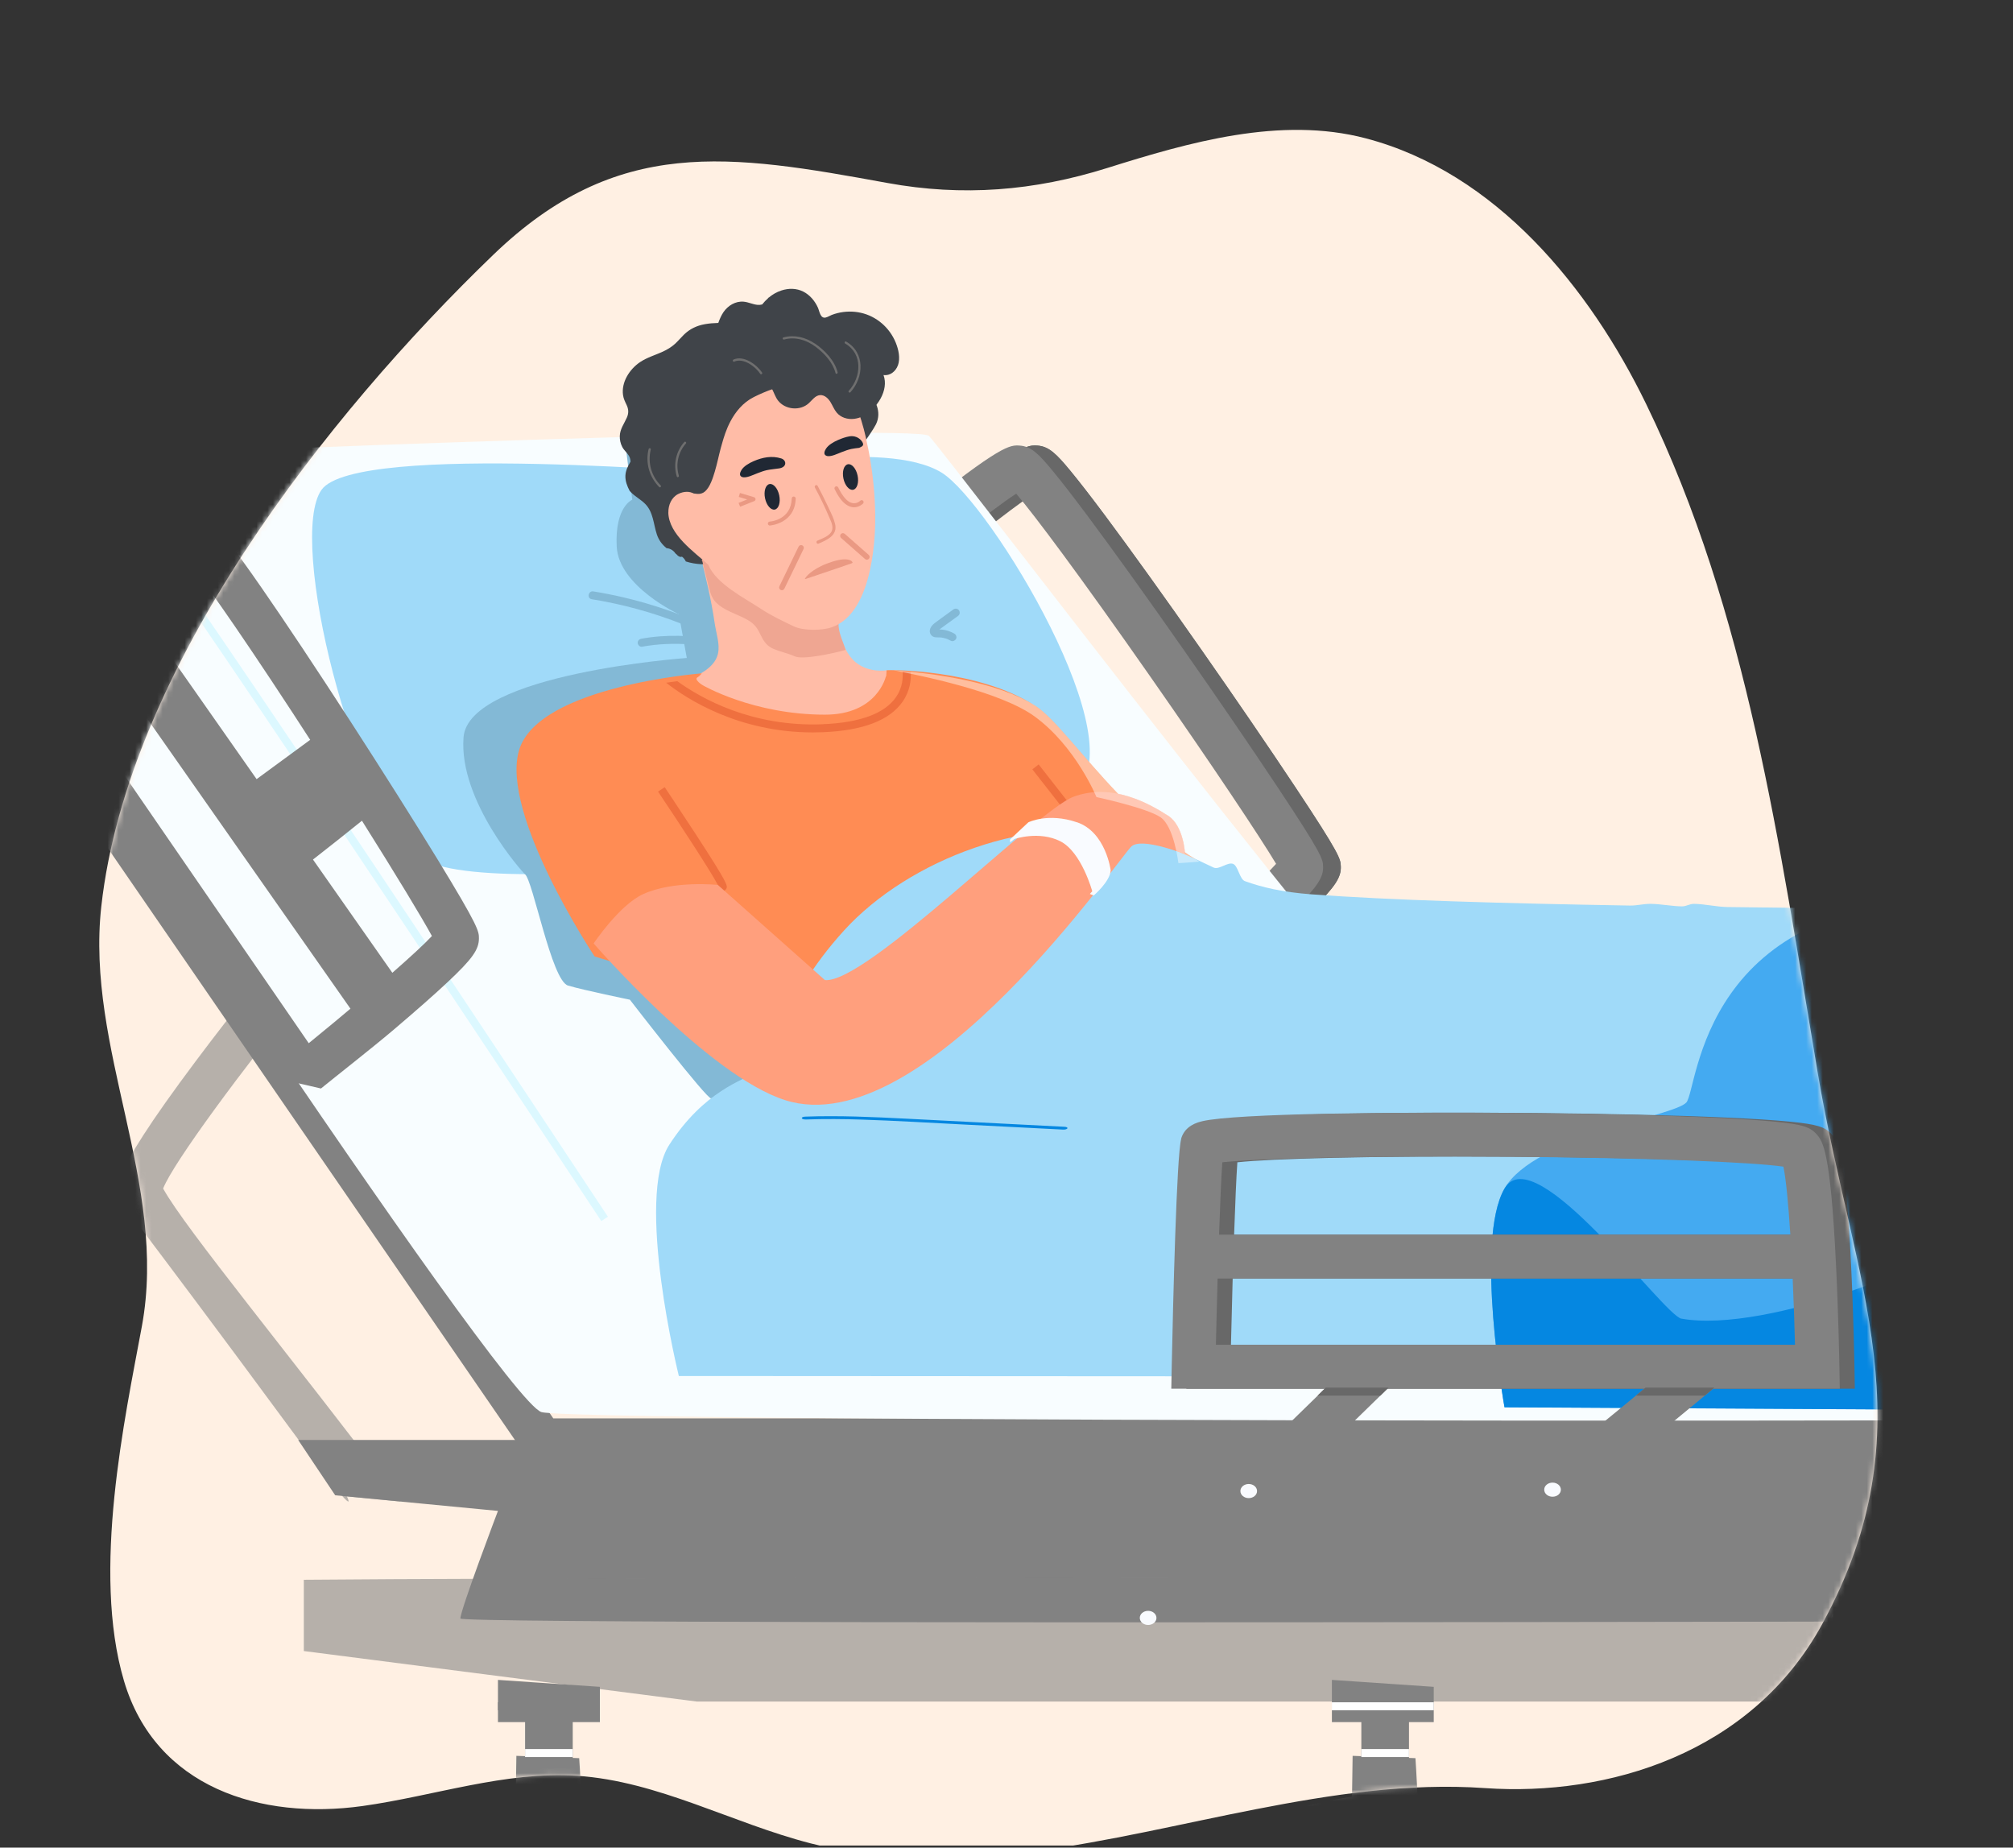 <svg width="365" height="335" viewBox="0 0 365 335" fill="none" xmlns="http://www.w3.org/2000/svg">
<rect x="0" y="0" width="365" height="335" fill="#333333" stroke="none"/>
<g clip-path="url(#clip0_108_928)">
<g clip-path="url(#clip1_108_928)">
<mask id="mask0_108_928" style="mask-type:luminance" maskUnits="userSpaceOnUse" x="18" y="15" width="324" height="325">
<path d="M342 15.8H18V339.8H342V15.8Z" fill="white"/>
</mask>
<g mask="url(#mask0_108_928)">
</g>
<g clip-path="url(#clip2_108_928)">
<path d="M22.48 304.77C28.22 324.15 47.33 330.03 65.73 327.46C78.74 325.64 91.54 321.12 104.65 321.98C119.35 322.95 132.72 330.56 146.99 334.23C173.98 341.17 201.13 333.22 227.65 328.05C241.35 325.38 255.29 323.23 269.29 324.21C291.42 325.75 317.57 318 330.38 294.52C349.92 258.71 336.08 233.04 329.56 194.35C322.63 153.25 316.92 111.17 298.49 73.27C288.24 52.19 271.26 31.28 247.64 25.08C232.17 21.02 215.58 25.81 200.77 30.46C187.49 34.63 174.55 35.67 160.87 33.17C132.35 27.96 111.91 24.55 89.45 46.19C59.22 75.31 23.18 121.14 18.37 164.33C15.49 190.18 30.51 214.64 25.72 240.5C22.66 257.05 16.58 284.84 22.48 304.77Z" fill="#FFF0E3"/>
<mask id="mask1_108_928" style="mask-type:luminance" maskUnits="userSpaceOnUse" x="17" y="23" width="324" height="314">
<path d="M22.48 304.77C28.22 324.15 47.33 330.03 65.73 327.46C78.74 325.64 91.54 321.12 104.65 321.98C119.35 322.95 132.72 330.56 146.99 334.23C173.98 341.17 201.13 333.22 227.65 328.05C241.35 325.38 255.29 323.23 269.29 324.21C291.42 325.75 317.57 318 330.38 294.52C349.92 258.71 336.08 233.04 329.56 194.35C322.63 153.25 316.92 111.17 298.49 73.27C288.24 52.19 271.26 31.28 247.64 25.08C232.17 21.02 215.58 25.81 200.77 30.46C187.49 34.63 174.55 35.67 160.87 33.17C132.35 27.96 111.91 24.55 89.45 46.19C59.22 75.31 23.18 121.14 18.37 164.33C15.49 190.18 30.51 214.64 25.72 240.5C22.66 257.05 16.58 284.84 22.48 304.77Z" fill="white"/>
</mask>
<g mask="url(#mask1_108_928)">
<path d="M259.97 312.25H241.5V304.59L259.97 305.85V312.25Z" fill="#828282"/>
<path d="M108.77 312.25H90.29V304.59L108.77 305.85V312.25Z" fill="#828282"/>
<path d="M93.52 325.78L93.63 318.36L105.02 318.78C105.02 318.78 105.9 331.71 105.29 331.56C104.68 331.41 86.92 351.08 86.92 351.08H79.29C79.29 351.08 78.71 332.92 79.91 330.2C81.11 327.48 93.52 325.78 93.52 325.78Z" fill="#828282"/>
<path d="M100.94 365.82C91.921 365.82 84.61 357.846 84.61 348.01C84.61 338.174 91.921 330.2 100.94 330.2C109.959 330.2 117.27 338.174 117.27 348.01C117.27 357.846 109.959 365.82 100.94 365.82Z" fill="#828282"/>
<path d="M99.25 330.84C107.42 330.84 114.07 338.61 114.07 348.17C114.07 357.73 107.42 365.5 99.25 365.5C91.08 365.5 84.43 357.73 84.43 348.17C84.43 338.61 91.08 330.84 99.25 330.84ZM99.25 364.06C106.63 364.06 112.63 356.93 112.63 348.17C112.63 339.41 106.63 332.29 99.25 332.29C91.87 332.29 85.87 339.42 85.87 348.17C85.87 356.92 91.87 364.06 99.25 364.06Z" fill="#F9FBFF"/>
<path d="M105.46 327.25C105.48 327.76 105.49 328.25 105.5 328.7C103.25 328.62 91.71 328.53 86.83 335.14C82.66 340.8 82.63 348.01 82.85 351.09H81.39C81.15 347.76 81.21 340.32 85.67 334.28C90.96 327.11 102.8 327.15 105.46 327.25Z" fill="#FFBF87"/>
<path d="M95.21 310.6H103.85V320.19H95.21V310.6Z" fill="#828282"/>
<path d="M95.21 317.13H103.85V318.58H95.21V317.13Z" fill="white"/>
<path d="M245.15 325.78L245.26 318.36L256.65 318.78C256.65 318.78 257.53 331.71 256.92 331.56C256.31 331.41 238.55 351.08 238.55 351.08H230.92C230.92 351.08 230.34 332.92 231.54 330.2C232.74 327.48 245.15 325.78 245.15 325.78Z" fill="#828282"/>
<path d="M252.58 365.82C243.561 365.82 236.25 357.846 236.25 348.01C236.25 338.174 243.561 330.2 252.58 330.2C261.599 330.2 268.91 338.174 268.91 348.01C268.91 357.846 261.599 365.82 252.58 365.82Z" fill="#828282"/>
<path d="M250.88 330.84C259.05 330.84 265.7 338.61 265.7 348.17C265.7 357.73 259.05 365.5 250.88 365.5C242.71 365.5 236.06 357.73 236.06 348.17C236.06 338.61 242.71 330.84 250.88 330.84ZM250.88 364.06C258.26 364.06 264.26 356.93 264.26 348.17C264.26 339.41 258.26 332.29 250.88 332.29C243.5 332.29 237.5 339.42 237.5 348.17C237.5 356.92 243.5 364.06 250.88 364.06Z" fill="#F9FBFF"/>
<path d="M257.09 327.25C257.11 327.76 257.12 328.25 257.13 328.7C254.88 328.62 243.34 328.53 238.46 335.14C234.29 340.8 234.26 348.01 234.48 351.09H233.02C232.78 347.76 232.84 340.32 237.3 334.28C242.59 327.11 254.43 327.15 257.09 327.25Z" fill="#FFBF87"/>
<path d="M246.84 310.6H255.48V320.19H246.84V310.6Z" fill="#828282"/>
<path d="M246.84 317.13H255.48V318.58H246.84V317.13Z" fill="white"/>
<g opacity="0.58">
<path d="M35.44 192.47C42.27 183.35 49.3 174.68 49.37 174.59L55.54 179.6C44.13 193.66 31.4 210.82 29.58 215.5C33.58 222.78 53.05 246.28 72.63 272.25L62.9 271.32C62.76 271.14 66.28 277.55 52.58 258.96C24.36 220.67 21.86 218.28 21.57 216.8C21.17 214.81 21.77 212.38 25.96 205.87C28.21 202.37 31.4 197.87 35.44 192.47Z" fill="#828282"/>
</g>
<path d="M90.29 308.65H108.77V310.1H90.29V308.65Z" fill="#828282"/>
<path d="M241.49 308.65H259.97V310.1H241.49V308.65Z" fill="white"/>
<path d="M549.86 258.96V293.46C549.86 293.46 83.48 295.02 83.48 293.46C83.48 291.9 90.29 273.95 90.29 273.95L60.78 271.12L54.07 261.09H105.49L549.85 258.96H549.86ZM496.56 281.1C496.56 281.1 513.35 281.55 513.91 281.1C514.47 280.65 509.24 272.71 509.24 272.71H496.55V281.1H496.56ZM408.56 281.87L409.9 277.08H424.71L426.94 281.3H434.73C434.73 281.3 431.61 273.96 431.17 273.63C430.72 273.3 402.22 273.63 402.22 273.63L401.44 281.87H408.57H408.56Z" fill="#828282"/>
<path d="M169.15 93.15C184.79 80.57 186.33 80.68 188.11 80.79C190.2 80.93 191.6 82.36 194.09 85.38C195.66 87.28 197.78 90.01 200.39 93.51C204.99 99.68 211.2 108.32 217.86 117.85C224.04 126.68 230.21 135.71 234.79 142.61C243.01 154.98 243.05 155.75 243.11 157.03C243.22 159.07 242.09 160.77 237.88 164.94C235.62 167.18 232.46 170.09 228.51 173.6C224.64 177.03 220.74 180.39 218.13 182.62L232.22 201.64H222.57L158.84 115.59L152.06 107.35L154.93 104.91C155 104.85 161.94 98.96 169.14 93.16L169.15 93.15ZM234.59 156.62C231.86 152.03 223.05 138.8 211.78 122.67C199.03 104.42 190.8 93.42 187.47 89.51C185.34 90.88 181.75 93.59 177.67 96.81L227.77 163.29C230.86 160.45 233.31 158.08 234.6 156.62H234.59ZM165.03 110.9L213.28 176.05C216.23 173.54 219.2 170.96 221.98 168.5L171.62 101.66C168.73 104.01 165.82 106.41 163.17 108.64L165.04 110.9H165.03Z" fill="#686868"/>
<path d="M188.12 80.79C190.21 80.93 191.61 82.36 194.1 85.38C195.67 87.28 197.79 90.01 200.4 93.51C205 99.68 211.21 108.32 217.87 117.85C224.05 126.68 230.22 135.71 234.8 142.61C243.02 154.98 243.06 155.75 243.12 157.03C243.23 159.07 242.1 160.77 237.89 164.94C237.37 165.46 236.79 166.02 236.17 166.61C236.15 166.58 236.13 166.56 236.11 166.54C236.32 166.33 236.53 166.13 236.73 165.93C240.95 161.76 242.07 160.06 241.96 158.02C241.89 156.74 241.85 155.97 233.64 143.6C229.06 136.7 222.89 127.68 216.71 118.84C210.05 109.31 203.84 100.67 199.24 94.5C196.63 91.01 194.51 88.28 192.94 86.37C190.45 83.36 189.04 81.92 186.96 81.78C186.72 81.76 186.49 81.75 186.22 81.76C186.11 81.54 185.95 81.35 185.75 81.2C186.9 80.71 187.49 80.75 188.11 80.79H188.12Z" fill="#686868"/>
<path d="M13.6 105.62C29.81 93.26 31.34 93.36 33.11 93.48C35.19 93.62 36.52 95.05 38.85 98.07C40.32 99.97 42.3 102.7 44.72 106.2C49 112.37 54.75 121.01 60.91 130.54C66.62 139.38 72.32 148.4 76.54 155.3C84.1 167.67 84.1 168.44 84.1 169.72C84.1 171.76 82.89 173.46 78.45 177.63C76.07 179.87 72.76 182.78 68.63 186.29C64.58 189.72 60.5 193.08 57.77 195.31L100.32 257.17H556.65V265.12H96.14L1.94 128.18L-4.01 119.48L-1.14 117.17C-1.07 117.11 6.14 111.32 13.6 105.63V105.62ZM8.5 123.67L53.25 188.73C62.7 181.02 72.41 172.69 75.58 169.31C73.09 164.72 64.98 151.49 54.56 135.36C42.76 117.09 35.1 106.09 31.98 102.19C27.26 105.09 15.57 114.03 6.71 121.07L8.49 123.68L8.5 123.67Z" fill="#828282"/>
<path d="M165.94 93.15C181.58 80.57 183.12 80.68 184.9 80.79C186.99 80.93 188.39 82.36 190.88 85.38C192.45 87.28 194.57 90.01 197.18 93.51C201.78 99.68 207.99 108.32 214.65 117.85C220.83 126.68 227 135.71 231.58 142.61C239.8 154.98 239.84 155.75 239.9 157.03C240.01 159.07 238.88 160.77 234.67 164.94C232.41 167.18 229.25 170.09 225.3 173.6C221.43 177.03 217.53 180.39 214.92 182.62L229.01 201.64H219.36L155.63 115.59L148.85 107.35L151.72 104.91C151.79 104.85 158.73 98.96 165.93 93.16L165.94 93.15ZM231.38 156.62C228.65 152.03 219.84 138.8 208.57 122.67C195.82 104.42 187.59 93.42 184.26 89.51C182.13 90.88 178.54 93.59 174.46 96.81L224.56 163.29C227.65 160.45 230.1 158.08 231.39 156.62H231.38ZM161.82 110.9L210.07 176.05C213.02 173.54 216 170.96 218.77 168.5L168.41 101.66C165.52 104.01 162.61 106.41 159.96 108.64L161.83 110.9H161.82Z" fill="#828282"/>
<path d="M22.2 82.92C25.7 81.92 166.18 76.79 168.43 79.03C171.24 81.82 254.98 192.37 260.72 192.66C266.46 192.95 514.72 195.73 518.38 203.5C522.04 211.27 526.25 254.2 524.43 256.03C522.6 257.86 105.48 258.32 98.17 256.03C90.86 253.74 -3.79 110.62 -3.29 108.27C-2.79 105.93 18.72 83.91 22.22 82.92H22.2Z" fill="#F8FDFF"/>
<path d="M132.14 85.77C132.21 85.38 160.53 79.43 170.73 85.69C179.53 91.08 206.68 135.84 194.52 143.49C182.36 151.14 88.47 164.51 76.31 155.49C64.15 146.47 52.02 97.64 58.3 88.81C64.58 79.98 132.08 86.16 132.15 85.77H132.14Z" fill="#A0DAF9"/>
<path d="M124.53 119.3L123.09 111.37C123.09 111.37 112.17 106.32 111.82 99.08C111.47 91.84 114.64 90.61 114.64 90.61C114.64 90.61 113.68 82.56 113.23 79.26C118.5 79.12 123.63 78.98 128.52 78.87C134.01 88.16 159.28 134.2 159.12 136.08C158.94 138.16 144.37 185.91 144.37 185.91L141.08 197.11C141.08 197.11 129.53 198.7 128.95 199.14C128.36 199.58 114.21 181.26 114.21 181.26C114.21 181.26 106 179.58 103 178.7C100 177.82 96.64 159.6 95.18 158.5C94.82 158.23 83.14 145.24 84.05 133.68C84.96 122.12 124.53 119.3 124.53 119.3Z" fill="#83B9D6"/>
<path d="M107.58 107.23C114.92 108.42 122.1 110.64 128.83 113.8C130.74 114.7 132.62 115.67 134.46 116.72C135.15 117.11 134.83 118.24 134 118.08C128.21 116.94 122.26 116.18 116.41 117.26C116.03 117.33 115.66 116.95 115.63 116.59C115.6 116.17 115.91 115.88 116.3 115.81C120.77 114.98 125.32 115.22 129.8 115.87C124.59 113.28 119.1 111.27 113.44 109.89C111.41 109.4 109.37 108.98 107.3 108.65C106.38 108.5 106.66 107.08 107.58 107.23Z" fill="#83B9D6"/>
<path d="M124.7 123.26C132.3 120.1 130.16 116.97 129.56 112.82C128.97 108.77 128.01 104.78 127.02 100.81C126.84 100.36 126.71 99.88 126.66 99.35C126.62 98.96 129.41 98.72 129.51 99.11C129.63 99.6 129.75 100.09 129.87 100.57C131.27 103.95 137.11 104.34 140.33 104.25C143.77 104.15 145.85 103.98 149.25 103.42C149.09 102.24 148.96 101.05 148.88 99.86C148.85 99.41 149.55 99.38 149.58 99.83C149.66 101 149.79 102.16 149.94 103.31C149.99 103.31 150.05 103.29 150.1 103.28C150.55 103.21 150.57 103.91 150.13 103.98C150.09 103.98 150.06 103.99 150.02 104C150.23 105.45 150.5 106.9 150.84 108.33C151.73 112.08 152.15 117.61 155.15 120.08C157.61 122.1 160.78 121.53 160.78 121.53C160.78 121.53 164.03 125.98 162.92 127.09C161.5 128.5 160.03 129.85 158.5 131.14C155.85 133.4 154.45 135.33 151.52 137.22C149.11 138.77 146.19 138.03 143.52 137.66C136.79 136.73 129.48 135.22 123.11 132.85C122.14 132.49 120.06 129.99 120.06 129.99C120.06 129.99 123.24 123.87 124.7 123.26Z" fill="#FFBCA7"/>
<path d="M157.54 71.37C156.78 70.75 156.39 70.09 156.5 69.08C156.58 68.24 156.63 67.52 156.24 66.73C155.52 65.26 153.97 64.55 152.44 64.54C151.64 64.54 151.5 64.29 150.78 63.78C150.41 63.52 150.25 63.08 150.05 62.68C149.85 62.29 149.61 61.93 149.33 61.6C147.02 58.87 143.19 58.82 140.29 60.28C139.49 60.68 138.82 61.24 138.06 61.7C138.02 61.73 137.97 61.75 137.93 61.78C137.98 61.47 138 61.16 137.99 60.85C137.96 60.37 137.82 59.94 137.52 59.58C137.53 59.53 137.52 59.47 137.45 59.46C137.43 59.46 137.41 59.46 137.4 59.45C137.37 59.42 137.35 59.4 137.32 59.37C137.26 59.32 137.2 59.35 137.17 59.4C134.11 58.79 130.9 58.23 127.8 58.78C126.34 59.04 125.07 59.64 124.01 60.68C123.47 61.21 122.99 61.79 122.43 62.31C121.77 62.92 121.01 63.37 120.2 63.75C118.83 64.38 117.35 64.8 116.08 65.64C115.08 66.31 114.23 67.23 113.65 68.29C113.1 69.3 112.8 70.48 112.97 71.64C113.06 72.28 113.33 72.83 113.61 73.41C113.99 74.2 114.02 74.91 113.66 75.72C113.17 76.84 112.42 77.78 112.38 79.06C112.36 79.74 112.51 80.42 112.82 81.02C113.13 81.64 113.69 82.06 114.04 82.65C114.24 82.98 114.31 83.34 114.33 83.7C113.87 84.49 113.44 85.29 113.4 86.24C113.36 87.22 113.71 88.13 114.17 89C114.24 89.08 114.31 89.16 114.39 89.24C115.17 90.04 116.18 90.56 116.97 91.35C118.47 92.85 118.47 94.99 119.1 96.89C119.45 97.95 120.05 98.73 120.86 99.39C120.94 99.39 121.01 99.4 121.09 99.42C121.69 99.53 122.21 99.91 122.55 100.41C123.32 100.57 124.05 101.1 124.35 101.8C126.2 102.39 128.19 102.46 130.07 102.03C132.82 101.39 134.97 99.71 136.58 97.38C137.5 96.04 138.29 94.61 139.3 93.34C140.3 92.07 141.48 90.96 142.78 90.02C144.08 89.09 145.51 88.33 147.01 87.79C147.73 87.53 148.46 87.32 149.2 87.16C150.04 86.98 150.9 86.92 151.74 86.74C153.25 86.4 154.41 85.35 154.96 83.87C155.24 83.12 155.34 82.32 155.31 81.53C156.37 80.6 155.67 81.5 156.55 80.39C157.11 79.68 158.42 77.75 158.83 76.94C159.97 74.63 158.6 72.3 157.54 71.42V71.37Z" fill="#404449"/>
<path d="M152.14 112.14C151.75 114.39 152.67 115.69 153.33 117.84C151.07 118.48 145.59 119.67 144.1 119C142.9 118.46 141.5 118.18 140.29 117.67C139.33 117.26 138.75 116.63 138.33 115.91C137.83 115.05 137.53 114.11 136.8 113.35C136.08 112.58 134.97 112.05 133.86 111.57C131.9 110.71 129.99 109.91 129.17 108.32C128.63 107.28 128.45 106.12 128.17 105.01C127.89 103.92 127.62 102.82 127.34 101.73C127.19 101.68 127.24 101.53 127.38 101.47C127.48 101.39 127.68 101.38 127.72 101.49C130.82 101.97 134.19 101.88 137.15 102.61C139.78 103.26 142.05 104.33 144.04 105.57C145.87 106.71 147.49 107.99 149.06 109.3C150.12 110.18 151.3 111.09 152.15 112.13L152.14 112.14Z" fill="#EFA692"/>
<path d="M156.99 79.31C157.02 79.42 157.04 79.53 157.06 79.64C157.06 79.67 157.08 79.71 157.08 79.74C157.33 80.85 157.56 81.97 157.75 83.09C157.75 83.09 157.75 83.1 157.75 83.11C158.33 86.5 158.65 89.93 158.7 93.38C158.73 95.69 158.74 110.95 150.83 113.73C149 114.37 145.62 114.37 143.94 113.57C141.96 112.63 139.91 111.66 138.1 110.47C134.91 108.37 129.84 105.86 128.42 102.38C127.44 101.29 127.69 100.28 127.27 98.89C126.32 98.2 127.19 96.59 126.41 95.7C125.04 94.15 124.04 92.25 123.93 90.16C123.83 88.19 124.43 86.25 125.24 84.48C126.78 81.13 129.09 78.16 131.92 75.81C134.37 72.22 136.45 70.53 139.77 69.03C145.04 66.66 150.16 67.73 150.96 68.29C154.67 70.9 156.03 75.16 157 79.32L156.99 79.31Z" fill="#FFBCA7"/>
<path d="M141.29 89.81C141.02 88.54 140.23 87.62 139.52 87.77C138.81 87.92 138.45 89.07 138.72 90.35C138.99 91.62 139.78 92.54 140.49 92.39C141.2 92.24 141.56 91.09 141.29 89.81Z" fill="#202834"/>
<path d="M155.5 86.22C155.23 84.95 154.44 84.03 153.73 84.18C153.02 84.33 152.66 85.48 152.93 86.76C153.2 88.03 153.99 88.95 154.7 88.8C155.41 88.65 155.77 87.5 155.5 86.22Z" fill="#202834"/>
<path d="M150.28 93.62C149.56 91.91 148.71 90.15 147.76 88.4C147.71 88.3 147.71 88.19 147.76 88.1C147.82 88.01 147.91 87.95 148.03 87.95C148.12 87.95 148.2 88 148.25 88.09C148.91 89.32 149.49 90.47 150.03 91.63C150.13 91.85 150.24 92.08 150.35 92.31C150.78 93.2 151.22 94.11 151.43 95.05C151.88 97.07 149.98 97.89 148.46 98.55L148.42 98.57C148.42 98.57 148.34 98.59 148.31 98.59C148.21 98.59 148.12 98.53 148.07 98.42C148.01 98.28 148.05 98.09 148.22 98.02C148.32 97.98 148.42 97.93 148.53 97.89C149.27 97.58 150.12 97.22 150.6 96.64C151.26 95.83 150.82 94.82 150.42 93.93C150.37 93.83 150.33 93.72 150.29 93.62H150.28Z" fill="#EA9983"/>
<path d="M145.95 104.92C146.46 104 148.11 102.88 149.89 102.2C151.44 101.61 152.82 101.29 153.72 101.46C154.46 101.6 154.56 101.92 154.59 101.98C154.61 102.03 154.5 102.12 154.37 102.16C151.62 103.11 148.87 104.04 146.12 104.96C145.98 105.01 145.92 104.97 145.95 104.91V104.92Z" fill="#EA9983"/>
<path d="M141.32 84.92C140.6 85.04 139.75 85.09 139.03 85.25C138.45 85.38 137.9 85.59 137.35 85.8C136.65 86.06 135.31 86.76 134.56 86.49C133.96 86.27 134.18 85.65 134.45 85.21C134.9 84.51 135.8 83.99 136.64 83.62C138.29 82.91 139.96 82.59 141.65 83.12C142.62 83.43 142.74 84.67 141.32 84.92Z" fill="#202834"/>
<path d="M154.01 79.12C154.87 78.96 155.77 79.3 156.28 80.02C156.83 80.8 156.27 80.96 155.79 81.2C155.3 81.26 154.8 81.31 154.34 81.41C153.76 81.54 153.21 81.75 152.65 81.96C151.95 82.22 150.61 82.92 149.86 82.65C149.26 82.43 149.48 81.81 149.76 81.37C150.21 80.67 151.11 80.15 151.95 79.78C152.64 79.48 153.32 79.24 154.01 79.12Z" fill="#202834"/>
<path d="M156.21 72.68C156.1 72.82 155.97 72.93 155.83 73.02C154.49 71.05 152.67 69.55 149.95 69.15C147.93 68.85 145.79 69.15 143.8 69.54C141.34 70.01 138.94 70.86 136.69 71.99C132.63 74.03 131.39 78.9 131.05 79.98C130.93 80.4 130.81 80.82 130.69 81.24C130.31 82.66 130.03 84.1 129.61 85.5C129.27 86.63 128.75 88.32 127.82 89.12C127.41 89.47 126.93 89.59 126.4 89.55C126.06 89.53 125.72 89.45 125.38 89.43C124.99 90.48 124.93 91.39 124.75 92.43C124.48 94.02 124.33 95.63 124.31 97.24C124.3 97.96 124.34 98.68 124.27 99.4C124.23 99.86 124.17 100.6 123.74 100.88C123.38 101.11 123 100.88 122.75 100.6C122.27 100.08 121.88 99.45 121.45 98.88C121.37 98.78 121.54 98.67 121.62 98.77C121.74 98.93 121.85 99.08 121.97 99.24C121.8 98.94 121.64 98.63 121.48 98.33C120.74 96.9 120.1 95.42 119.58 93.91C119.1 92.53 118.6 91.07 118.7 89.59C118.8 88.22 119.28 86.86 119.76 85.58C120.25 84.29 120.84 83.04 121.51 81.83C124.17 77.05 128.03 73.03 132.23 69.58C133.41 68.61 134.64 67.63 136.1 67.13C136.64 66.95 137.53 66.72 138.21 66.91C139.05 66.09 139.98 65.38 141.1 64.98C141.87 64.7 142.71 64.58 143.52 64.68C144.43 64.79 145.11 65.21 145.83 65.75C146.31 66.11 146.79 66.31 147.39 66.25C147.86 66.2 148.32 66.04 148.78 65.91C149.56 65.69 150.37 65.59 151.18 65.68C152.88 65.87 154.2 66.89 155.05 68.33C155.49 69.08 155.82 69.9 156.12 70.71C156.35 71.34 156.7 72.08 156.22 72.68H156.21Z" fill="#404449"/>
<path d="M121.19 92.93C121.16 91.58 121.75 90.17 123.01 89.55C123.95 89.09 125.08 88.99 125.93 89.59C126.92 89.66 127.3 89.8 127.58 90.42C128.02 91.39 128.03 92.63 128.06 93.68C128.11 96.13 127.76 98.61 128.3 101.03C128.33 101.14 128.49 102.44 128.41 102.38C125.87 100.05 121.27 96.93 121.18 92.93H121.19Z" fill="#FFBCA7"/>
<path d="M162.8 66.26C162.42 67.33 161.36 68.18 160.2 68C161.22 70.77 158.99 74.07 156.63 75.37C155.56 75.96 154.27 76.17 153.1 75.76C152.56 75.57 152.08 75.25 151.71 74.81C151.22 74.22 150.96 73.5 150.56 72.86C150.16 72.23 149.51 71.59 148.7 71.64C147.82 71.7 147.25 72.57 146.65 73.11C145.88 73.81 144.85 74.12 143.81 74.04C142.75 73.96 141.71 73.46 141.06 72.61C140.59 71.99 140.36 71.23 140 70.55C139.66 69.91 139.17 69.38 138.57 68.98C138.06 68.64 137.49 68.42 136.9 68.31C136.82 68.57 136.74 68.83 136.64 69.08C136.03 70.58 134.88 71.72 133.49 72.51C132.19 73.25 130.74 73.71 129.3 74.11C128.1 74.44 126.78 74.85 125.53 74.58C124.2 74.29 123.51 73.15 123.51 71.84C123.51 70.51 123.95 68.85 124.79 67.79C124.99 67.53 125.24 67.3 125.53 67.14C125.88 66.95 126.45 66.97 126.61 66.52C126.73 66.18 126.72 65.75 126.79 65.39C126.86 65.05 126.94 64.71 127.04 64.38C127.44 63.04 128.1 61.74 129.13 60.77C129.26 60.64 129.41 60.53 129.56 60.42C130.09 59.15 130.39 57.77 131.17 56.61C131.98 55.41 133.38 54.56 134.85 54.7C135.72 54.78 136.53 55.21 137.4 55.28C137.65 55.3 137.93 55.28 138.2 55.2C138.53 54.79 138.88 54.41 139.28 54.06C139.28 53.99 139.34 53.96 139.39 53.96C140.05 53.4 140.82 52.95 141.71 52.66C143 52.24 144.42 52.25 145.65 52.87C146.85 53.48 147.76 54.57 148.31 55.79C148.6 56.44 148.74 57.82 149.73 57.57C150.1 57.48 150.44 57.25 150.79 57.11C151.14 56.97 151.5 56.86 151.86 56.77C153.24 56.43 154.69 56.4 156.08 56.71C158.93 57.34 161.31 59.41 162.41 62.11C162.93 63.38 163.28 64.94 162.81 66.27L162.8 66.26Z" fill="#404449"/>
<path d="M138.18 67.55C137.2 66.09 134.85 64.37 133 65.19C132.77 65.29 132.89 65.67 133.13 65.57C134.81 64.83 136.97 66.46 137.85 67.78C137.99 67.99 138.33 67.78 138.18 67.56V67.55Z" fill="#6F6F6F"/>
<path d="M147.73 62.28C146.05 61.15 144.04 60.64 142.05 61.18C141.8 61.25 141.93 61.63 142.18 61.56C144.25 60.99 146.32 61.68 147.99 62.95C149.52 64.12 151.02 65.74 151.5 67.64C151.56 67.89 151.94 67.76 151.88 67.51C151.34 65.37 149.53 63.48 147.74 62.27L147.73 62.28Z" fill="#6F6F6F"/>
<path d="M153.43 61.93C153.21 61.8 153.03 62.16 153.25 62.29C156.49 64.16 156.17 68.36 153.9 70.86C153.73 71.05 154.03 71.31 154.2 71.12C156.66 68.42 156.88 63.93 153.42 61.93H153.43Z" fill="#6F6F6F"/>
<path d="M124.07 80.15C122.56 81.87 122.06 84.19 122.71 86.38C122.78 86.63 123.16 86.5 123.09 86.25C122.48 84.19 122.96 82.02 124.37 80.41C124.54 80.22 124.24 79.95 124.07 80.15Z" fill="#6F6F6F"/>
<path d="M117.61 81.41C117 83.9 117.72 86.48 119.53 88.31C119.71 88.49 119.97 88.19 119.79 88.01C118.09 86.29 117.42 83.85 118 81.5C118.06 81.25 117.67 81.17 117.61 81.42V81.41Z" fill="#6F6F6F"/>
<path d="M139.6 95.28H139.62C139.67 95.28 144.14 94.93 144.28 90.4C144.28 90.2 144.13 90.03 143.93 90.03C143.73 90.01 143.56 90.18 143.56 90.38C143.44 94.27 139.73 94.56 139.57 94.57C139.37 94.58 139.22 94.76 139.23 94.95C139.24 95.14 139.4 95.29 139.59 95.29L139.6 95.28Z" fill="#EA9983"/>
<path d="M154.85 91.98C155.82 91.98 156.46 91.33 156.49 91.3C156.63 91.16 156.62 90.93 156.49 90.79C156.35 90.65 156.12 90.65 155.98 90.79C155.95 90.82 155.4 91.36 154.61 91.23C153.71 91.08 152.8 90.09 151.99 88.38C151.9 88.2 151.69 88.12 151.51 88.21C151.33 88.3 151.25 88.51 151.34 88.69C152.28 90.66 153.34 91.75 154.51 91.95C154.63 91.97 154.75 91.98 154.87 91.98H154.85Z" fill="#EA9983"/>
<path d="M127.25 122.09C127.25 122.09 126.79 122.65 126.51 122.79C125.72 123.2 127.38 124.22 127.38 124.22C127.38 124.22 136.51 129.58 149.59 129.58C159.09 129.58 160.62 122.66 160.62 122.66H160.68L160.77 121.52C161.01 121.47 177.18 121.21 187.75 127.99C194.52 132.33 207.48 155.18 227.98 160.88C234.07 162.57 241.61 171.53 242.78 170.41C243.01 170.19 231.01 208.62 230.38 208.95C224.86 211.88 199.33 207.14 171.03 207.68C138.32 208.3 117.47 175.41 117.05 175.83C116.63 176.25 107.81 173.41 107.81 173.41C107.81 173.41 90.59 147.53 94.14 135.95C97.69 124.37 127.22 122.09 127.22 122.09H127.25Z" fill="#FF8C54"/>
<path d="M188.329 138.6L195.84 148.2L194.698 149.094L187.187 139.493L188.329 138.6Z" fill="#EF703F"/>
<path d="M120.52 142.72C120.52 142.72 123.42 147.05 126.22 151.35C132.11 160.41 131.98 160.65 131.68 161.16C131.5 161.47 131.18 162.04 124.07 163.14L123.85 161.71C126.27 161.33 129.08 160.79 130.16 160.45C129.01 158.19 123.1 149.16 119.32 143.53L120.52 142.73V142.72Z" fill="#EF703F"/>
<path d="M137.5 194.25C140.37 192.64 141.03 181.88 153.09 168.66C164.75 155.88 187.15 147.26 204.98 151.67C212.08 153.43 216.22 155.47 220.05 157.3C221.04 157.77 222.62 156.21 223.62 156.65C224.49 157.03 224.78 159.42 225.72 159.76C228.84 160.89 232.51 161.76 237.86 162.16C251.88 163.21 272.22 163.79 295.52 164.19C296.92 164.21 297.95 163.86 299.38 163.88C301.09 163.91 303.2 164.31 304.94 164.34C305.8 164.35 306.32 163.87 307.19 163.88C309.07 163.91 311.31 164.43 313.22 164.46C390.26 165.51 488.3 165.6 503.61 174.27C526.43 187.19 530.47 239.35 530.47 239.35C530.47 239.35 381.67 237.58 378.95 239.26C376.27 240.92 378.33 249.63 378.33 249.63L123.09 249.49C123.09 249.49 115.09 217.23 121.37 207.54C127.65 197.85 134.63 195.87 137.5 194.25Z" fill="#A0DAF9"/>
<path d="M116.61 162.12C122.18 159.58 130.16 160.45 130.16 160.45L149.57 177.7C157.02 178.43 188.01 146.96 194.63 144.47C201.55 141.87 208.32 145.67 211.79 147.89C214.66 149.73 214.87 154.83 214.87 154.83C214.62 154.83 207.15 151.8 205.18 153.44C203.21 155.08 167.6 207.49 142.38 199.48C128.43 195.05 107.64 171.06 107.64 171.06C107.64 171.06 112.3 164.09 116.61 162.12Z" fill="#FF9F7D"/>
<path d="M149.14 131.31C155.91 131.04 160.39 129.39 162.47 126.4C163.66 124.68 163.76 122.87 163.66 121.67C164.14 121.71 164.64 121.76 165.14 121.81C165.23 123.24 165.02 125.25 163.68 127.2C161.34 130.6 156.47 132.47 149.21 132.76C148.6 132.78 148.01 132.8 147.42 132.8C133.88 132.8 124.52 126.73 120.79 123.79C121.48 123.69 122.15 123.59 122.81 123.51C127.14 126.64 136.31 131.82 149.16 131.32L149.14 131.31Z" fill="#EF703F"/>
<path d="M110.24 220.6L109.03 221.4C86.75 187.7 28.3 99.74 25.45 97.43L26.33 96.29C29.78 98.96 106.94 215.64 110.23 220.61L110.24 220.6Z" fill="#DCF8FF"/>
<path d="M169.61 112.87C169.96 112.61 170.31 112.36 170.66 112.1C171.41 111.56 172.15 111.02 172.9 110.48C173.21 110.26 173.7 110.35 173.9 110.68C174.11 111.02 174.03 111.45 173.71 111.68C173.05 112.15 172.4 112.62 171.75 113.1C171.45 113.32 171.14 113.54 170.84 113.76C170.68 113.88 170.51 114 170.35 114.12C170.35 114.12 170.34 114.12 170.33 114.13C170.5 114.13 170.68 114.14 170.85 114.16C171.61 114.24 172.36 114.5 173.02 114.87C173.35 115.06 173.54 115.48 173.35 115.84C173.17 116.17 172.73 116.37 172.38 116.17C172.2 116.07 172.01 115.97 171.82 115.89C171.73 115.85 171.64 115.82 171.55 115.79C171.54 115.79 171.52 115.79 171.49 115.77C171.44 115.76 171.39 115.74 171.34 115.73C171.14 115.68 170.94 115.63 170.73 115.6C170.63 115.59 170.52 115.57 170.42 115.57C170.33 115.57 170.32 115.57 170.38 115.57C170.33 115.57 170.28 115.57 170.22 115.57C169.74 115.57 169.27 115.59 168.91 115.22C168.53 114.84 168.51 114.28 168.74 113.82C168.93 113.42 169.26 113.14 169.61 112.88V112.87Z" fill="#83B9D6"/>
<path d="M305.77 199.9C307.96 197.39 308.22 162.04 356.38 163.14C394.23 164.01 474.73 162.97 508.6 175.72C542.47 188.47 543.84 256.66 543.84 256.66L272.8 255.15C272.8 255.15 267.34 224.96 272.8 215.49C278.26 206.02 303.58 202.41 305.76 199.9H305.77Z" fill="#44AAF1"/>
<path d="M304.9 239.09C320.29 241.87 354.25 228.39 359.18 221.96C367.13 211.6 344.52 185.76 364.07 186.25C366.73 186.32 425.41 189.25 428.11 189.34C463.12 190.43 470.48 184.41 491.09 192.16C524.97 204.91 543.85 256.68 543.84 256.68L272.8 255.17C272.8 255.17 267.34 224.98 272.8 215.51C278.26 206.04 301.62 238.51 304.89 239.1L304.9 239.09Z" fill="#0587E1"/>
<g opacity="0.58">
<path d="M551.01 286.6V308.52H126.35L55.09 299.36V286.44C119.21 285.83 551.02 285.75 551.02 286.59L551.01 286.6Z" fill="#828282"/>
</g>
<path d="M146.03 202.46C152.13 202.24 158.25 202.52 164.29 202.83C170.41 203.14 176.53 203.46 182.65 203.77C186.1 203.95 189.55 204.12 192.99 204.3C193.91 204.35 193.63 204.86 192.71 204.81C186.65 204.5 180.58 204.19 174.52 203.88C168.47 203.57 162.41 203.2 156.32 203C152.94 202.89 149.53 202.86 146.14 202.98C145.21 203.01 145.1 202.49 146.03 202.46Z" fill="#0587E1"/>
<path d="M216.88 206.53C217.33 204.87 218.63 203.77 220.73 203.29C226.88 201.86 255.63 201.6 278.39 201.81C291.61 201.93 303.88 202.22 312.94 202.63C317.87 202.85 321.8 203.1 324.62 203.38C329.39 203.85 330.93 204.31 332.1 205.64C333.22 206.91 334.61 208.48 335.62 228.93C336.09 238.41 336.25 247.66 336.25 247.75L336.32 251.79H215.11L215.19 247.73C215.43 236.36 216.07 209.58 216.9 206.54L216.88 206.53ZM326.09 211.53C320.75 210.75 302.38 209.92 274.92 209.73C248.44 209.55 230.41 210.08 224.36 210.74C224.17 213.44 223.97 218.17 223.77 223.87H327.36C327 218.3 326.57 213.78 326.1 211.53H326.09ZM328.2 243.83C328.1 239.82 327.96 235.72 327.78 231.82H223.51C223.4 235.71 223.29 239.79 223.2 243.83H328.2Z" fill="#686868"/>
<path d="M214.15 206.53C214.6 204.87 215.9 203.77 218 203.29C224.15 201.86 252.9 201.6 275.66 201.81C288.88 201.93 301.15 202.22 310.21 202.63C315.14 202.85 319.07 203.1 321.89 203.38C326.66 203.85 328.2 204.31 329.37 205.64C330.49 206.91 331.88 208.48 332.89 228.93C333.36 238.41 333.52 247.66 333.52 247.75L333.59 251.79H212.38L212.46 247.73C212.7 236.36 213.34 209.58 214.17 206.54L214.15 206.53ZM323.36 211.53C318.02 210.75 299.65 209.92 272.19 209.73C245.71 209.55 227.68 210.08 221.63 210.74C221.44 213.44 221.24 218.17 221.04 223.87H324.63C324.27 218.3 323.84 213.78 323.37 211.53H323.36ZM325.47 243.83C325.37 239.82 325.23 235.72 325.05 231.82H220.78C220.67 235.71 220.56 239.79 220.47 243.83H325.47Z" fill="#828282"/>
<path d="M253.22 250.19L238.43 264.61L282.88 264.24C286.37 261.52 299.17 250.97 307.22 244.29L312.3 250.41C312.24 250.46 306.77 255.01 300.49 260.17C296.8 263.2 294.65 267.1 292.5 268.83C291.21 269.87 288.59 271.57 287.88 272.13C286.44 273.25 285.62 272.19 284.21 272.19L218.73 272.74L247.68 244.52L253.23 250.21L253.22 250.19Z" fill="#828282"/>
<path d="M16.34 106.04C30.93 94.92 31.42 93.49 33.11 93.48C33.3 93.48 35.67 93.88 35.85 93.9C37.93 94.04 39.26 95.47 41.59 98.49C43.06 100.39 45.04 103.12 47.46 106.62C51.74 112.79 57.49 121.43 63.65 130.96C69.36 139.8 75.06 148.82 79.28 155.72C86.84 168.09 86.84 168.86 86.84 170.14C86.84 172.18 85.63 173.88 81.19 178.05C78.81 180.29 75.5 183.2 71.37 186.71C67.36 190.11 60.93 195.13 58.2 197.36L50.82 195.66L4.69 128.6L-1.26 119.9L1.61 117.59C1.68 117.53 8.89 111.74 16.35 106.05L16.34 106.04ZM57.3 135.77C45.5 117.5 37.84 106.5 34.72 102.6C32.51 103.96 28.76 106.64 24.5 109.84L47.65 142.87L57.31 135.79C57.31 135.79 57.31 135.79 57.31 135.78L57.3 135.77ZM78.32 169.72C76.54 166.45 71.91 158.79 65.63 148.81C63.04 150.89 59.37 153.82 56.75 155.85L71.14 176.38C74.38 173.54 76.96 171.17 78.32 169.71V169.72ZM11.23 124.09L55.98 189.15C59.06 186.64 62.17 184.06 65.08 181.6L18.17 114.66C15.19 116.96 12.18 119.31 9.45 121.49L11.23 124.1V124.09Z" fill="#828282"/>
<path d="M21.506 109.046L70.572 179.066L64.061 183.629L14.996 113.608L21.506 109.046Z" fill="#828282"/>
<path d="M66.01 145.89C66.01 145.89 50.97 158.01 50.82 157.8C50.67 157.58 41.83 144.71 41.83 144.71L58.1 132.78L66.02 145.89H66.01Z" fill="#828282"/>
<path d="M281.51 268.82C282.34 268.82 283.02 269.39 283.02 270.1C283.02 270.81 282.35 271.38 281.51 271.38C280.67 271.38 280 270.81 280 270.1C280 269.39 280.67 268.82 281.51 268.82Z" fill="#F9FBFF"/>
<path d="M226.42 269.07C227.25 269.07 227.93 269.64 227.93 270.35C227.93 271.06 227.26 271.63 226.42 271.63C225.58 271.63 224.91 271.06 224.91 270.35C224.91 269.64 225.58 269.07 226.42 269.07Z" fill="#F9FBFF"/>
<path d="M310.85 251.6C310.37 252 309.78 252.49 309.1 253.05H296.62C297.2 252.57 297.79 252.09 298.37 251.6H310.84H310.85Z" fill="#686868"/>
<path d="M251.77 251.6L250.29 253.05H238.9L240.38 251.6H251.77Z" fill="#686868"/>
<path d="M333.57 292.07C334.4 292.07 335.08 292.64 335.08 293.35C335.08 294.06 334.41 294.63 333.57 294.63C332.73 294.63 332.06 294.06 332.06 293.35C332.06 292.64 332.73 292.07 333.57 292.07Z" fill="#F9FBFF"/>
<path d="M208.18 292.07C209.01 292.07 209.69 292.64 209.69 293.35C209.69 294.06 209.02 294.63 208.18 294.63C207.34 294.63 206.67 294.06 206.67 293.35C206.67 292.64 207.34 292.07 208.18 292.07Z" fill="#F9FBFF"/>
<path d="M194.6 171.86C194.57 171.91 194.53 172 194.6 171.86V171.86Z" fill="#EACEBB"/>
<path opacity="0.11" d="M13.85 99.45C13.91 99.45 13.99 99.45 14.11 99.45C14.38 99.43 14.78 99.63 15.07 99.65C15.65 99.69 16.3 99.59 16.86 99.45C17.49 99.3 18.12 99.03 18.56 98.59C18.54 99.14 18.46 99.68 18.34 100.22C18.22 100.75 17.7 100.86 17.32 100.68C17.06 100.98 16.6 101.1 16.25 100.73C16.19 100.67 16.13 100.6 16.06 100.54C15.91 100.79 15.62 100.96 15.25 100.84C14.63 100.65 14.01 100.46 13.39 100.28C13.49 100.05 13.59 99.83 13.73 99.65C13.8 99.56 13.83 99.5 13.84 99.45H13.85Z" fill="#FFF3EB"/>
<path d="M195.29 149.09C200.53 150.89 201.39 157.8 201.39 157.8C201.28 159.85 198.32 162.36 198.32 162.36L197.61 162.09L198.05 161.6C198.05 161.6 196.11 154.49 192.27 152.54C188.44 150.59 183.94 152.12 183.94 152.12L183.15 152.73V152.2L186.46 149.1C186.46 149.1 190.06 147.3 195.29 149.1V149.09Z" fill="#F9FBFF"/>
<path opacity="0.43" d="M202.73 143.92C206.48 144.67 209.73 146.56 211.8 147.88C214.27 149.46 214.77 153.45 214.86 154.54C215.71 155.13 216.59 155.69 217.48 156.23C215.67 156.39 213.67 156.5 213.67 156.5C213.67 156.5 212.9 149.89 210.44 148.19C207.98 146.49 198.81 144.52 198.81 144.52C198.81 144.52 195.09 135.38 187.62 129.92C181.33 125.32 166.66 122.45 161.96 121.52C169.57 122.1 181.07 123.7 187.76 127.99C191.14 130.16 196.08 136.96 202.72 143.92H202.73Z" fill="white"/>
<path fill-rule="evenodd" clip-rule="evenodd" d="M145.468 98.88C145.219 98.76 144.92 98.864 144.8 99.112L141.32 106.302C141.2 106.551 141.304 106.85 141.552 106.97C141.801 107.091 142.1 106.987 142.22 106.738L145.7 99.548C145.82 99.299 145.716 99 145.468 98.88Z" fill="#EA9983"/>
<path fill-rule="evenodd" clip-rule="evenodd" d="M152.464 96.84C152.282 97.048 152.303 97.364 152.51 97.546L156.85 101.356C157.058 101.538 157.374 101.517 157.556 101.31C157.738 101.102 157.717 100.786 157.51 100.604L153.17 96.794C152.962 96.612 152.646 96.632 152.464 96.84Z" fill="#EA9983"/>
</g>
<path fill-rule="evenodd" clip-rule="evenodd" d="M136.728 90.151L134.168 89.381L133.952 90.099L135.483 90.559L133.921 91.182L134.199 91.878L136.759 90.858C136.907 90.799 137.002 90.653 136.995 90.494C136.988 90.334 136.881 90.197 136.728 90.151Z" fill="#EA9983"/>
</g>
</g>
</g>
<defs>
<clipPath id="clip0_108_928">
<rect width="363.59" height="334.62" fill="white" transform="translate(0.5)"/>
</clipPath>
<clipPath id="clip1_108_928">
<rect width="324" height="324" fill="white" transform="translate(18 15)"/>
</clipPath>
<clipPath id="clip2_108_928">
<rect width="324" height="324" fill="white" transform="matrix(-1 0 0 1 342 15)"/>
</clipPath>
</defs>
</svg>
